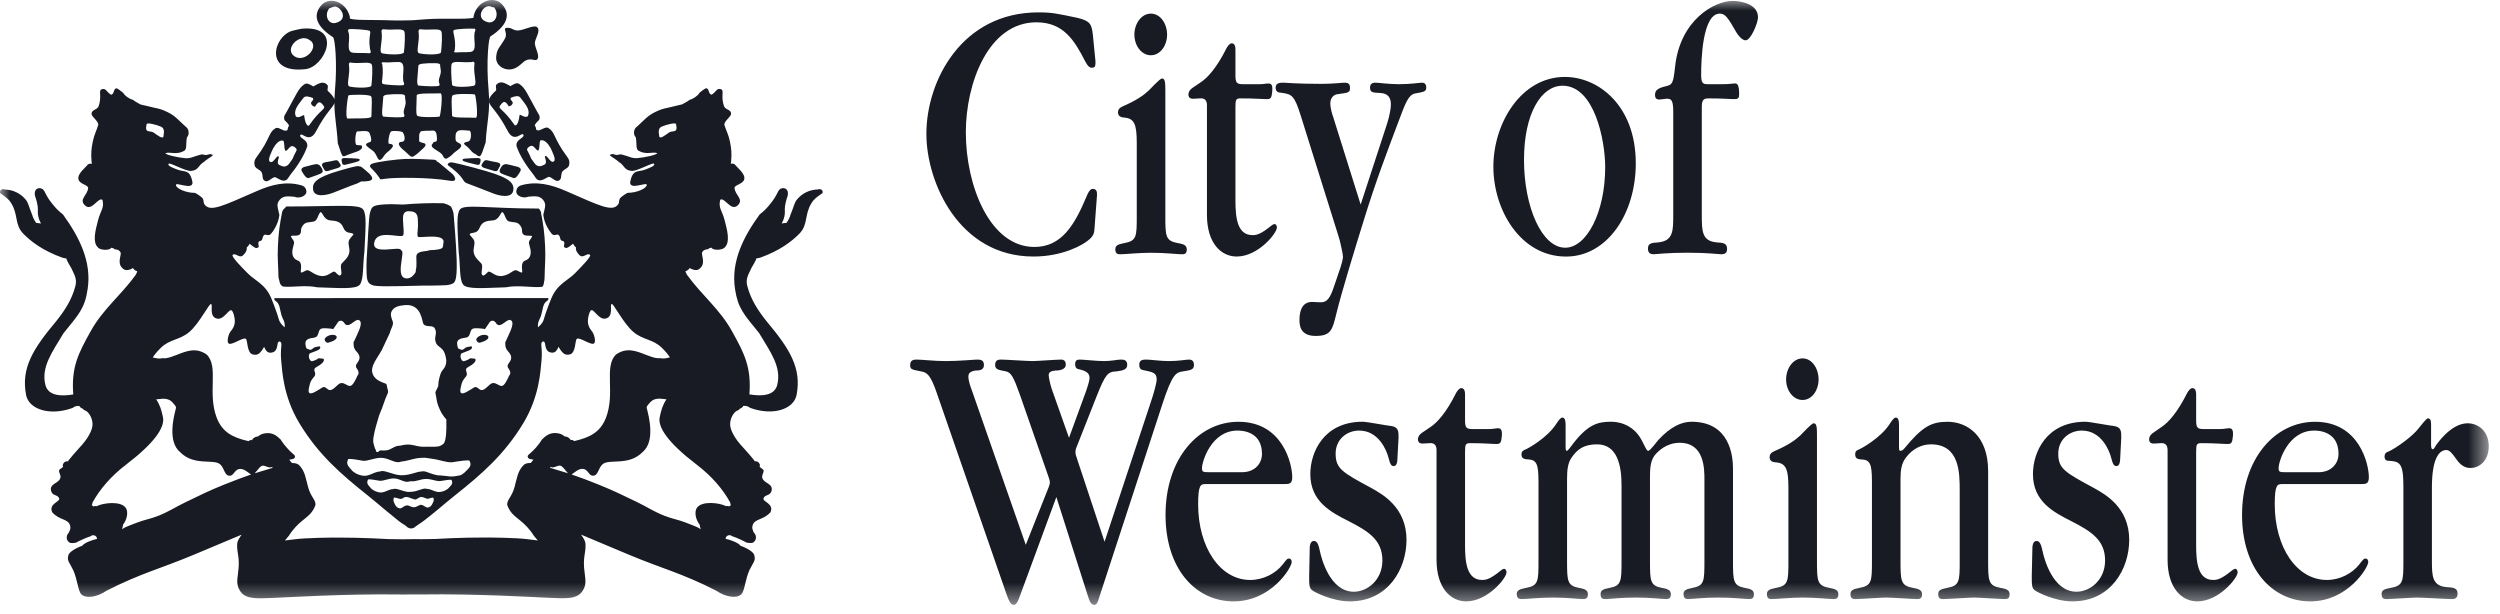 <?xml version="1.0" encoding="UTF-8"?>
<svg width="118px" height="29px" viewBox="0 0 118 29" version="1.1" xmlns="http://www.w3.org/2000/svg" xmlns:xlink="http://www.w3.org/1999/xlink">
    <title>logo/cityofwestminster</title>
    <defs>
        <polygon id="path-1" points="0 0 117.469 0 117.469 28.547 0 28.547"></polygon>
    </defs>
    <g id="Symbols" stroke="none" stroke-width="1" fill="none" fill-rule="evenodd">
        <g id="logo/cityofwestminster" transform="translate(0, 0)">
            <mask id="mask-2" fill="white">
                <use xlink:href="#path-1"></use>
            </mask>
            <g id="Clip-2"></g>
            <path d="M23.573,7.888 C23.663,7.749 23.59,7.685 23.455,7.659 C23.279,7.625 23.177,7.614 23.022,7.571 C22.898,7.544 22.857,7.561 22.748,7.745 C22.641,7.927 22.973,7.946 23.241,8.043 C23.511,8.141 23.481,8.026 23.573,7.888 L23.573,7.888 Z M21.959,8.608 C21.972,8.621 22.002,8.636 22.052,8.656 C22.281,8.743 22.782,8.932 23.284,9.131 C23.52,9.228 24.158,9.395 24.225,8.992 C24.28,8.662 24.085,8.407 22.977,8.086 C22.047,7.818 21.372,7.651 21.268,7.664 C21.167,7.676 21.085,7.758 21.162,7.814 C21.419,7.996 21.724,8.255 21.872,8.508 C21.897,8.555 21.928,8.587 21.959,8.608 L21.959,8.608 Z M22.212,11.019 C22.099,11.062 22.23,11.118 22.352,11.3 C22.468,11.482 22.313,11.694 22.362,11.932 C22.412,12.168 22.596,12.296 22.714,12.433 C22.832,12.569 22.665,12.892 22.763,12.982 C22.827,13.04 22.894,12.974 23.02,12.847 C23.142,12.727 23.322,13.07 23.691,13.027 C23.97,12.995 24.152,12.823 24.268,12.77 C24.389,12.721 24.443,12.802 24.585,12.858 C24.732,12.916 24.569,12.622 24.668,12.408 C24.743,12.245 24.898,12.333 25.007,12.112 C25.112,11.893 24.994,11.63 24.968,11.495 C24.944,11.358 25.062,11.293 25.107,11.182 C25.155,11.062 24.803,11.195 24.689,11.049 C24.585,10.923 24.702,10.848 24.561,10.653 C24.424,10.46 24.295,10.511 24.055,10.46 C23.867,10.436 23.85,10.153 23.742,10.033 C23.635,9.914 23.612,10.379 23.252,10.404 C22.98,10.423 22.759,10.458 22.645,10.736 C22.525,11.024 22.362,10.961 22.212,11.019 L22.212,11.019 Z M21.85,13.419 C21.677,13.145 21.732,12.569 21.649,11.876 C21.587,10.679 21.54,10.128 21.705,9.89 C21.895,9.62 23.016,9.841 25.393,9.843 C25.45,9.828 25.463,9.89 25.523,9.974 C25.65,10.61 25.697,10.974 25.729,11.621 C25.757,12.193 25.718,12.433 25.705,13.087 C25.695,13.173 25.705,13.239 25.682,13.282 C25.678,13.364 25.648,13.531 25.572,13.541 C25.142,13.588 24.437,13.443 23.873,13.561 C22.915,13.586 22.017,13.681 21.85,13.419 L21.85,13.419 Z M22.487,7.771 C22.675,7.82 22.658,7.696 22.684,7.578 C22.71,7.46 22.575,7.456 22.493,7.46 C22.407,7.464 22.086,7.469 21.945,7.486 C21.807,7.501 21.807,7.556 21.87,7.599 C21.936,7.642 22.3,7.723 22.487,7.771 L22.487,7.771 Z M15.484,16.175 C15.557,16.162 15.857,16.07 15.889,15.943 C15.923,15.815 15.732,15.789 15.614,15.811 C15.501,15.83 15.349,15.911 15.327,16.004 C15.327,16.01 15.321,16.014 15.321,16.019 C15.321,16.023 15.319,16.025 15.319,16.027 C15.319,16.031 15.323,16.029 15.325,16.031 C15.329,16.1 15.4,16.192 15.484,16.175 L15.484,16.175 Z M12.887,7.014 C12.816,7.183 12.593,7.576 12.76,7.646 C12.928,7.715 13.097,7.226 13.165,7.421 C13.056,7.745 13.125,7.768 13.277,7.829 C13.587,7.955 13.671,7.661 13.812,7.492 C13.967,7.083 14.089,7.093 13.924,6.958 C13.688,6.761 13.615,7.111 13.476,7.126 C13.379,6.971 13.452,6.65 13.348,6.635 C13.18,6.605 13.013,6.789 12.887,7.014 L12.887,7.014 Z M14.318,4.625 C14.177,4.837 13.812,5.165 13.967,5.499 C14.136,5.624 14.346,5.343 14.361,5.469 C14.4,5.834 14.515,5.973 14.579,5.924 C14.577,5.932 14.573,5.938 14.571,5.945 C14.58,5.932 14.588,5.924 14.595,5.911 C14.599,5.908 14.601,5.906 14.603,5.9 C15.13,5.139 15.398,5.158 15.274,4.991 C15.105,4.766 15.034,4.766 14.867,5.036 C14.779,5.026 14.715,4.978 14.684,4.893 C14.646,4.794 14.839,4.738 14.768,4.625 C14.605,4.565 14.404,4.498 14.318,4.625 L14.318,4.625 Z M15.84,1.083 C16.549,0.905 15.992,0.168 15.72,0.331 L15.617,0.359 C15.615,0.361 15.619,0.369 15.619,0.373 C15.593,0.369 15.565,0.374 15.533,0.401 C15.284,0.746 15.514,1.166 15.84,1.083 L15.84,1.083 Z M16.453,4.496 C16.407,4.526 16.275,5.604 16.407,5.596 C16.791,5.576 17.49,5.621 17.53,5.504 C17.552,4.865 17.567,4.636 17.517,4.55 C17.442,4.436 16.5,4.473 16.453,4.496 L16.453,4.496 Z M16.472,3.063 C16.542,3.551 16.309,4.042 16.51,4.087 C16.86,4.16 17.537,4.16 17.532,4.029 C17.562,3.746 17.607,3.112 17.537,3.031 C17.419,2.893 17.04,3.011 16.607,2.962 C16.602,2.958 16.592,2.962 16.583,2.962 C16.57,2.954 16.557,2.943 16.542,2.945 C16.487,2.953 16.452,3.013 16.472,3.063 L16.472,3.063 Z M16.502,1.372 C16.45,1.378 16.403,1.434 16.431,1.451 C16.431,1.488 16.45,1.533 16.465,1.573 C16.521,1.931 16.369,2.309 16.553,2.452 C16.66,2.534 17.009,2.48 17.423,2.512 C17.483,2.516 17.494,2.491 17.49,2.469 C17.492,2.469 17.494,2.469 17.496,2.465 C17.515,2.428 17.449,2.311 17.457,2.255 C17.387,1.749 17.526,1.535 17.457,1.466 C17.382,1.391 16.553,1.363 16.502,1.372 L16.502,1.372 Z M18.01,1.496 C18.079,1.987 17.849,2.474 18.047,2.518 C18.4,2.593 19.073,2.593 19.067,2.459 C19.099,2.178 19.142,1.546 19.073,1.464 C18.955,1.323 18.553,1.436 18.122,1.383 C18.115,1.379 18.107,1.383 18.098,1.383 C18.09,1.383 18.087,1.376 18.079,1.376 C18.073,1.376 18.072,1.381 18.068,1.383 L18.064,1.387 C18.021,1.404 17.993,1.451 18.01,1.496 L18.01,1.496 Z M19.135,4.713 C19.097,4.567 19.152,4.52 19.071,4.473 C18.966,4.411 18.165,4.456 18.158,4.499 C18.09,4.544 18.083,4.544 18.092,4.567 C18.068,5.019 17.972,5.489 18.105,5.504 C18.433,5.538 19.052,5.564 19.08,5.499 C19.116,5.364 19.007,5.392 19.08,5.144 C19.125,4.978 19.172,4.888 19.135,4.713 L19.135,4.713 Z M18.047,3.071 C18.117,3.575 17.98,3.875 18.049,3.944 C18.124,4.019 18.932,4.038 18.983,4.025 C18.992,4.023 19.002,4.019 19.007,4.018 C19.02,4.019 19.034,4.025 19.043,4.019 C19.103,3.98 19.064,3.899 19.037,3.838 C18.981,3.479 19.133,3.101 18.949,2.962 C18.844,2.879 18.503,2.969 18.09,2.939 C18.055,2.936 18.038,2.945 18.03,2.956 C18.025,2.96 18.019,2.96 18.015,2.968 C18,3.005 18.055,3.011 18.047,3.071 L18.047,3.071 Z M19.669,4.496 C19.647,5.133 19.632,5.364 19.684,5.45 C19.757,5.563 20.7,5.527 20.747,5.504 C20.792,5.473 20.925,4.394 20.792,4.406 C20.41,4.424 19.709,4.379 19.669,4.496 L19.669,4.496 Z M19.748,3.101 C19.725,3.554 19.63,4.025 19.763,4.04 C20.093,4.074 20.712,4.1 20.74,4.033 C20.775,3.898 20.667,3.928 20.736,3.678 C20.785,3.513 20.832,3.421 20.796,3.247 C20.755,3.103 20.811,3.056 20.73,3.009 C20.623,2.947 19.821,2.996 19.815,3.035 C19.746,3.082 19.74,3.082 19.748,3.101 L19.748,3.101 Z M19.757,1.496 C19.827,1.987 19.596,2.474 19.795,2.518 C20.145,2.593 20.822,2.593 20.817,2.459 C20.849,2.178 20.892,1.546 20.822,1.464 C20.704,1.323 20.288,1.436 19.855,1.383 C19.851,1.381 19.849,1.385 19.845,1.383 C19.838,1.383 19.834,1.376 19.827,1.376 C19.821,1.376 19.819,1.381 19.815,1.383 C19.799,1.387 19.789,1.394 19.784,1.408 C19.757,1.434 19.744,1.464 19.757,1.496 L19.757,1.496 Z M21.33,2.996 C21.265,3.078 21.306,3.71 21.336,3.991 C21.33,4.123 22.005,4.123 22.358,4.048 C22.557,4.004 22.326,3.515 22.393,3.026 C22.414,2.975 22.378,2.917 22.326,2.909 C22.309,2.908 22.296,2.921 22.285,2.926 C22.283,2.926 22.281,2.926 22.279,2.926 C21.844,2.973 21.45,2.855 21.33,2.996 L21.33,2.996 Z M21.413,1.43 C21.345,1.498 21.535,1.839 21.467,2.347 C21.473,2.401 21.42,2.409 21.435,2.448 C21.437,2.454 21.443,2.454 21.447,2.458 C21.454,2.469 21.471,2.476 21.509,2.474 C21.923,2.443 22.206,2.495 22.313,2.413 C22.497,2.272 22.343,1.893 22.401,1.535 C22.425,1.473 22.467,1.391 22.407,1.355 C22.393,1.346 22.377,1.348 22.358,1.359 C22.35,1.359 22.347,1.355 22.343,1.355 C22.292,1.34 21.486,1.355 21.413,1.43 L21.413,1.43 Z M22.459,5.559 C22.592,5.568 22.459,4.49 22.414,4.46 C22.367,4.436 21.426,4.4 21.355,4.513 C21.3,4.597 21.315,4.829 21.338,5.467 C21.377,5.583 22.075,5.536 22.459,5.559 L22.459,5.559 Z M23.237,0.343 C22.872,0.082 22.339,0.875 23.027,1.048 C23.354,1.13 23.586,0.708 23.335,0.363 C23.301,0.333 23.267,0.329 23.237,0.343 L23.237,0.343 Z M12.362,8.158 C12.284,7.983 12.053,7.985 12.015,7.794 C11.987,7.646 12.014,7.537 12.109,7.419 C12.784,6.511 12.659,6.258 13.004,6.054 C13.152,5.968 13.362,6.209 13.519,6.163 C13.624,6.133 13.534,6.086 13.645,5.928 C13.519,5.696 13.405,5.729 13.409,5.553 C13.412,5.433 13.455,5.428 13.534,5.272 C13.973,4.488 14.085,4.151 14.382,3.969 C14.502,3.896 14.644,4.001 14.789,4.079 C15.038,3.943 15.235,3.811 15.432,3.988 C15.52,4.064 15.443,4.162 15.465,4.282 C15.6,4.409 15.739,4.548 15.784,4.687 C15.79,4.561 15.797,4.424 15.809,4.276 C15.927,2.977 15.809,1.751 15.709,1.751 C15.505,1.612 14.494,0.973 15.184,0.23 C15.54,-0.149 16.255,0.048 16.474,0.673 L16.482,0.689 C16.527,0.809 16.512,0.868 16.512,0.868 C16.512,0.868 16.56,0.918 16.922,0.933 C17.303,0.95 18.073,0.941 18.456,0.961 C18.831,0.976 19.002,0.961 19.399,0.958 C19.587,0.956 20.035,0.905 20.415,0.892 C20.796,0.873 21.595,0.896 21.972,0.879 C22.335,0.862 22.341,0.834 22.341,0.834 C22.365,0.811 22.369,0.808 22.35,0.783 C22.502,0.043 23.301,-0.214 23.685,0.193 C24.375,0.935 23.363,1.576 23.16,1.711 C23.061,1.711 22.941,2.943 23.061,4.243 C23.153,5.278 22.977,5.752 22.924,6.718 C22.84,6.937 22.71,7.469 22.605,7.364 C22.544,7.385 22.487,7.276 22.41,7.259 C22.236,7.156 22.29,7.158 22.082,6.95 C21.998,6.864 21.72,6.749 22.093,6.682 C22.27,6.65 22.253,6.204 22.169,6.168 C22.03,6.168 21.694,6.097 21.591,6.198 C21.561,6.224 21.494,6.288 21.501,6.449 C21.503,6.609 21.482,6.665 21.636,6.738 C21.972,6.896 21.582,7.078 21.415,7.224 C21.353,7.321 21.135,7.466 21.06,7.494 C20.882,7.466 20.987,7.351 20.744,7.184 C20.498,7.019 20.412,6.997 20.378,6.886 C20.355,6.809 20.453,6.781 20.462,6.701 C20.592,6.686 20.65,6.716 20.614,6.41 C20.607,6.262 20.541,6.144 20.41,6.164 C20.305,6.181 19.845,6.149 19.845,6.226 C19.763,6.337 19.791,6.365 19.784,6.665 C19.784,6.665 19.81,6.716 19.979,6.749 C20.228,6.794 19.969,7.008 19.969,7.008 C19.791,7.166 19.594,7.374 19.455,7.4 C19.369,7.417 19.236,7.235 19.101,7.128 C18.739,6.851 18.775,6.697 18.97,6.691 C19.174,6.684 19.093,6.361 19.02,6.264 C19.02,6.187 18.553,6.155 18.462,6.204 C18.375,6.245 18.282,6.779 18.364,6.785 C18.775,6.811 18.375,7.108 18.282,7.184 C18.06,7.374 18.077,7.513 17.927,7.55 C17.815,7.559 17.777,7.25 17.601,7.119 C17.254,6.868 17.147,6.802 17.474,6.701 C17.592,6.665 17.46,6.284 17.415,6.239 C17.31,6.142 16.992,6.204 16.853,6.204 C16.776,6.232 16.724,6.824 16.834,6.843 C17.031,6.875 17.113,6.826 17.087,6.961 C17.052,7.139 16.697,7.188 16.424,7.304 C16.245,7.374 16.255,7.389 16.193,7.37 C16.165,7.359 16.159,7.348 16.161,7.336 C16.084,7.241 16.005,6.922 15.942,6.755 C15.902,5.994 15.786,5.533 15.784,4.863 C15.698,5.111 15.417,5.253 14.929,6.176 C14.601,6.823 14.239,6.2 14.172,6.384 C14.119,6.536 14.547,6.579 14.502,6.911 C14.357,7.351 14.025,7.859 13.729,8.219 C13.639,8.332 13.566,8.499 13.478,8.508 C13.33,8.598 13.062,8.373 12.972,8.36 C12.807,8.388 12.63,8.656 12.469,8.516 C12.362,8.42 12.422,8.353 12.362,8.158 L12.362,8.158 Z M22.643,16.175 C22.716,16.162 23.016,16.07 23.05,15.943 C23.082,15.815 22.892,15.789 22.772,15.811 C22.662,15.83 22.508,15.911 22.485,16.004 C22.485,16.01 22.48,16.014 22.48,16.019 C22.48,16.023 22.478,16.025 22.478,16.027 C22.478,16.031 22.482,16.029 22.483,16.031 C22.487,16.1 22.558,16.192 22.643,16.175 L22.643,16.175 Z M24.559,8.086 C24.63,7.959 24.507,7.893 24.439,7.876 C24.37,7.861 23.968,7.749 23.877,7.745 C23.787,7.739 23.828,7.779 23.792,7.771 C23.753,7.764 23.689,7.824 23.627,7.936 C23.562,8.049 23.562,8.124 23.648,8.178 C23.734,8.233 24.119,8.353 24.235,8.401 C24.351,8.45 24.486,8.214 24.559,8.086 L24.559,8.086 Z M19,11.129 C18.762,11.21 17.751,10.829 17.661,11.474 C17.577,12.067 18.938,11.57 18.925,11.816 C19.187,11.808 18.574,13.168 19.225,13.141 C19.39,13.132 19.502,13.019 19.605,12.873 C19.634,12.8 19.634,12.77 19.622,12.763 C19.688,12.573 19.641,12.174 19.652,12.091 C19.682,11.816 20.128,11.885 20.271,11.81 C21.029,11.778 20.88,11.686 20.931,11.456 C21.029,10.994 19.83,11.242 19.74,11.182 C19.65,11.129 19.755,10.829 19.725,10.454 C19.714,10.336 19.763,9.991 19.38,9.976 C18.992,9.922 19.022,10.222 19.022,10.387 C19.022,10.601 19.105,11.129 19,11.129 L19,11.129 Z M17.569,13.456 C17.442,13.402 17.352,13.342 17.318,13.1 C17.292,12.928 17.288,12.307 17.323,11.954 C17.354,11.624 17.398,10.243 17.466,10.033 C17.532,9.823 17.552,9.749 17.775,9.693 C17.912,9.658 18.347,9.616 18.833,9.648 C19.054,9.665 19.169,9.641 19.459,9.622 C20.237,9.575 20.695,9.592 20.854,9.59 C21.042,9.586 21.263,9.727 21.287,9.753 C21.287,9.753 21.413,9.959 21.417,10.184 C21.417,10.229 21.531,11.45 21.555,12.281 C21.585,13.359 21.443,13.353 21.299,13.413 C21.214,13.447 21.07,13.46 21.07,13.46 C21.07,13.46 20.537,13.486 20.314,13.481 C20.089,13.475 19.902,13.479 19.667,13.488 C19.435,13.498 18.347,13.518 18.163,13.513 C17.978,13.509 17.685,13.505 17.569,13.456 L17.569,13.456 Z M14.62,1.895 C14.149,1.533 13.386,2.311 13.898,2.658 C14.361,2.969 15.025,2.294 14.695,1.949 L14.62,1.895 L14.62,1.895 Z M14.421,3.264 C12.448,3.487 12.904,1.751 13.754,1.466 C13.905,1.419 14.232,1.357 14.258,1.353 C16.234,1.194 15.319,3.164 14.421,3.264 L14.421,3.264 Z M23.828,1.831 C23.599,2.231 23.449,2.298 23.419,2.684 C23.389,3.069 23.745,3.303 24.081,3.279 C24.405,3.254 24.621,2.992 24.72,2.917 C25.043,2.668 25.249,2.926 25.358,2.799 C25.508,2.619 25.21,2.216 25.249,1.993 C25.285,1.771 25.538,1.432 25.341,1.274 C25.208,1.166 24.713,1.426 24.46,1.439 C24.205,1.451 24.156,1.278 23.903,1.318 C23.715,1.346 23.987,1.554 23.828,1.831 L23.828,1.831 Z M15.569,8.043 C15.838,7.946 16.169,7.927 16.06,7.745 C15.953,7.561 15.914,7.544 15.792,7.573 C15.634,7.616 15.533,7.625 15.357,7.659 C15.222,7.685 15.147,7.747 15.239,7.888 C15.33,8.026 15.302,8.141 15.569,8.043 L15.569,8.043 Z M15.019,7.771 C14.982,7.781 15.025,7.739 14.935,7.745 C14.845,7.749 14.444,7.861 14.372,7.876 C14.303,7.893 14.175,7.959 14.248,8.086 C14.322,8.214 14.46,8.45 14.575,8.401 C14.693,8.353 15.079,8.233 15.164,8.178 C15.25,8.124 15.25,8.049 15.184,7.936 C15.118,7.824 15.057,7.764 15.019,7.771 L15.019,7.771 Z M25.407,7.111 C25.264,7.096 25.195,6.746 24.955,6.943 C24.792,7.078 24.913,7.068 25.067,7.477 C25.21,7.646 25.292,7.94 25.604,7.814 C25.755,7.751 25.825,7.73 25.716,7.408 C25.784,7.211 25.954,7.7 26.119,7.631 C26.288,7.561 26.063,7.168 25.994,6.997 C25.87,6.774 25.701,6.592 25.532,6.62 C25.431,6.635 25.504,6.958 25.407,7.111 L25.407,7.111 Z M24.52,5.454 C24.535,5.326 24.745,5.609 24.913,5.484 C25.069,5.15 24.705,4.822 24.563,4.612 C24.477,4.483 24.276,4.55 24.113,4.612 C24.042,4.724 24.237,4.777 24.197,4.878 C24.165,4.961 24.104,5.009 24.014,5.019 C23.847,4.751 23.775,4.751 23.608,4.978 C23.483,5.143 23.751,5.122 24.276,5.885 C24.28,5.891 24.282,5.893 24.285,5.896 C24.293,5.909 24.3,5.917 24.312,5.93 C24.308,5.923 24.306,5.917 24.304,5.911 C24.366,5.956 24.48,5.818 24.52,5.454 L24.52,5.454 Z M25.347,5.257 C25.424,5.414 25.468,5.418 25.472,5.538 C25.478,5.713 25.362,5.681 25.236,5.913 C25.347,6.071 25.257,6.118 25.362,6.149 C25.519,6.194 25.729,5.951 25.877,6.039 C26.222,6.243 26.097,6.494 26.772,7.404 C26.867,7.522 26.893,7.631 26.865,7.781 C26.828,7.97 26.599,7.968 26.52,8.141 C26.459,8.338 26.52,8.403 26.41,8.501 C26.25,8.641 26.074,8.371 25.909,8.345 C25.821,8.358 25.551,8.583 25.405,8.493 C25.315,8.486 25.244,8.317 25.15,8.204 C24.857,7.844 24.523,7.336 24.379,6.894 C24.336,6.564 24.762,6.521 24.707,6.367 C24.642,6.183 24.28,6.806 23.952,6.161 C23.451,5.21 23.164,5.086 23.087,4.826 C23.033,4.64 23.23,4.439 23.415,4.267 C23.438,4.147 23.361,4.049 23.451,3.973 C23.644,3.796 23.845,3.928 24.09,4.064 C24.237,3.986 24.379,3.881 24.499,3.956 C24.795,4.138 24.906,4.473 25.347,5.257 L25.347,5.257 Z M17.226,8.015 C17.067,7.891 17.072,7.863 16.971,7.852 C16.87,7.843 16.954,7.784 16.024,8.054 C14.916,8.375 14.723,8.63 14.779,8.958 C14.845,9.359 15.484,9.193 15.719,9.099 C16.482,8.791 16.836,8.666 16.827,8.673 C16.909,8.638 16.988,8.598 17.05,8.563 C17.115,8.57 17.232,8.563 17.34,8.551 C17.79,8.504 17.474,8.214 17.226,8.015 L17.226,8.015 Z M34.472,23.731 C34.12,23.084 33.591,22.469 32.867,21.918 C31.553,20.917 31.034,20.167 31.139,19.689 C31.213,19.344 31.272,19.124 31.457,18.847 C31.335,18.839 31.202,18.815 31.142,18.815 C30.812,18.815 30.717,18.958 30.606,19.085 C30.494,19.211 30.52,19.229 30.542,19.323 C30.606,19.589 30.955,20.836 30.323,21.344 C29.672,22.006 28.757,21.643 28.444,21.911 C28.236,22.087 28.236,22.451 28,22.451 C27.81,22.481 27.756,22.164 27.54,22.134 C27.31,22.096 27.12,22.31 26.978,22.394 C27.373,22.529 27.75,22.67 28.24,22.867 C28.96,23.159 29.355,23.353 30.057,23.692 C30.574,23.941 30.84,24.14 31.373,24.348 C31.755,24.498 31.994,24.521 32.38,24.671 C32.646,24.776 32.925,24.869 33.051,24.965 C33.064,24.973 33.064,24.978 33.072,24.984 C33.057,24.913 33.027,24.83 33.021,24.761 C32.83,24.517 32.772,24.166 32.884,23.984 C33.111,23.619 33.974,23.731 34.27,23.891 C34.339,23.872 34.388,23.881 34.41,23.909 C34.438,23.891 34.47,23.864 34.498,23.84 C34.476,23.806 34.463,23.763 34.472,23.731 L34.472,23.731 Z M26.877,20.694 C26.905,20.722 26.92,20.739 26.939,20.771 C26.974,20.761 27.01,20.761 27.051,20.782 C27.073,20.797 27.085,20.81 27.1,20.819 C27.857,20.649 28.337,20.392 28.602,19.717 C29.055,18.532 28.489,17.315 29.074,16.734 C29.578,16.383 30.014,16.561 30.494,16.749 C30.906,16.906 30.96,16.901 31.064,16.906 C31.092,16.904 31.122,16.904 31.152,16.906 L31.155,16.901 C31.309,16.946 31.465,16.906 31.62,16.867 C31.519,16.713 31.407,16.58 31.242,16.419 C30.816,15.999 30.364,16.057 29.907,15.676 C29.402,15.258 28.924,14.238 28.864,14.356 C28.767,14.354 28.994,14.986 28.553,15.041 C28.262,15.076 28.034,14.598 27.917,14.641 C27.85,14.641 27.792,14.836 27.765,14.981 C27.72,15.226 27.762,15.412 27.917,15.607 C28.043,15.738 28.139,16.111 28.045,16.205 C27.921,16.327 27.37,15.907 27.235,15.988 C27.128,16.029 27.199,16.666 26.886,16.732 C26.672,16.773 26.59,16.687 26.483,16.554 C26.442,16.494 26.346,16.364 26.374,16.353 C26.282,16.535 26.22,16.683 25.994,16.638 C25.767,16.593 25.752,16.363 25.722,16.209 C25.692,16.057 25.558,16.111 25.549,16.229 C25.542,16.357 25.602,16.561 25.557,17.032 C25.51,17.499 25.465,18.693 24.717,19.946 C23.824,21.44 22.729,22.387 21.469,23.386 C21.137,23.647 20.878,23.878 20.674,24.044 C20.029,24.575 19.9,24.661 19.787,24.731 C19.714,24.776 19.547,24.905 19.547,24.905 C19.547,24.905 19.446,24.971 19.315,24.928 C19.193,24.89 19.197,24.826 19.024,24.733 C18.908,24.669 18.801,24.579 18.156,24.048 C17.952,23.881 17.693,23.651 17.361,23.388 C16.103,22.389 15.008,21.442 14.114,19.948 C13.367,18.695 13.319,17.501 13.274,17.034 C13.229,16.565 13.29,16.359 13.281,16.231 C13.274,16.115 13.139,16.061 13.107,16.211 C13.079,16.364 13.065,16.597 12.837,16.64 C12.61,16.687 12.548,16.537 12.456,16.357 C12.484,16.366 12.389,16.496 12.347,16.558 C12.24,16.691 12.156,16.777 11.946,16.734 C11.633,16.67 11.704,16.033 11.595,15.989 C11.46,15.911 10.909,16.331 10.784,16.207 C10.692,16.113 10.785,15.74 10.911,15.609 C11.069,15.414 11.112,15.23 11.065,14.983 C11.039,14.84 10.98,14.645 10.911,14.645 C10.797,14.6 10.568,15.078 10.275,15.043 C9.838,14.99 10.063,14.358 9.966,14.36 C9.908,14.24 9.428,15.26 8.925,15.678 C8.466,16.061 8.012,16.003 7.588,16.421 C7.423,16.584 7.311,16.717 7.21,16.871 C7.365,16.908 7.519,16.948 7.675,16.903 L7.678,16.908 C7.707,16.908 7.737,16.906 7.767,16.91 C7.87,16.904 7.924,16.91 8.335,16.753 C8.819,16.563 9.252,16.385 9.758,16.736 C10.341,17.317 9.777,18.536 10.23,19.721 C10.491,20.394 10.973,20.651 11.732,20.823 C11.745,20.812 11.757,20.799 11.779,20.786 C11.819,20.765 11.856,20.765 11.893,20.774 C11.91,20.741 11.924,20.724 11.952,20.696 C12.021,20.636 12.079,20.608 12.173,20.602 C12.308,20.497 12.413,20.456 12.587,20.444 C12.868,20.426 13.06,20.557 13.245,20.744 C13.345,20.9 13.409,20.984 13.532,21.125 C13.633,21.241 13.697,21.305 13.815,21.408 C13.913,21.487 13.947,21.523 13.913,21.598 C13.892,21.633 13.87,21.652 13.83,21.663 L13.649,21.701 C13.66,21.714 13.667,21.719 13.682,21.736 C13.714,21.776 13.746,21.817 13.78,21.856 C13.92,21.856 14.035,21.866 14.138,21.976 C14.397,22.244 14.434,22.599 14.541,22.985 C14.668,23.465 14.916,23.593 14.89,23.84 C14.747,24.215 14.567,24.333 14.28,24.568 C14.074,24.734 13.842,24.956 13.632,25.291 C13.596,25.331 13.502,25.451 13.448,25.511 C13.748,25.481 14.037,25.426 14.423,25.411 C15.344,25.366 15.863,25.37 16.782,25.383 C17.303,25.391 17.912,25.423 18.319,25.445 C18.743,25.454 19.037,25.454 19.517,25.451 L19.315,25.447 C19.793,25.451 20.089,25.451 20.511,25.441 C20.916,25.419 21.527,25.387 22.05,25.379 C22.965,25.368 23.487,25.364 24.407,25.408 C24.794,25.426 25.08,25.479 25.384,25.509 C25.33,25.449 25.234,25.327 25.198,25.289 C24.99,24.954 24.758,24.733 24.55,24.566 C24.263,24.331 24.083,24.213 23.94,23.838 C23.916,23.589 24.162,23.461 24.289,22.981 C24.394,22.597 24.433,22.243 24.694,21.973 C24.795,21.862 24.912,21.854 25.05,21.853 C25.082,21.815 25.116,21.772 25.15,21.733 C25.163,21.718 25.172,21.71 25.182,21.699 L25,21.659 C24.96,21.65 24.94,21.629 24.919,21.596 C24.882,21.521 24.919,21.483 25.017,21.404 C25.133,21.301 25.195,21.238 25.3,21.123 C25.422,20.981 25.485,20.896 25.583,20.741 C25.772,20.551 25.962,20.422 26.245,20.441 C26.417,20.454 26.52,20.493 26.657,20.6 C26.749,20.606 26.809,20.63 26.877,20.694 L26.877,20.694 Z M25.973,22.083 C26.29,22.175 26.556,22.256 26.809,22.338 C26.667,22.188 26.547,21.976 26.421,21.976 C26.277,21.976 26.121,22.124 25.971,22.031 C25.971,22.051 25.973,22.066 25.973,22.083 L25.973,22.083 Z M12.855,22.087 C12.857,22.068 12.859,22.053 12.859,22.034 C12.709,22.126 12.553,21.978 12.411,21.978 C12.284,21.978 12.164,22.19 12.023,22.34 C12.276,22.259 12.54,22.179 12.855,22.087 L12.855,22.087 Z M10.59,22.869 C11.082,22.674 11.457,22.531 11.85,22.396 C11.71,22.312 11.518,22.1 11.288,22.138 C11.074,22.168 11.02,22.483 10.83,22.453 C10.592,22.453 10.594,22.089 10.388,21.914 C10.075,21.646 9.16,22.008 8.509,21.346 C7.877,20.838 8.224,19.591 8.29,19.325 C8.31,19.233 8.335,19.213 8.224,19.089 C8.115,18.959 8.018,18.819 7.688,18.819 C7.628,18.819 7.495,18.843 7.371,18.851 C7.559,19.128 7.617,19.346 7.692,19.691 C7.795,20.171 7.279,20.919 5.961,21.922 C5.241,22.473 4.71,23.088 4.358,23.735 C4.367,23.765 4.354,23.808 4.33,23.842 C4.362,23.866 4.394,23.893 4.42,23.911 C4.444,23.885 4.491,23.876 4.559,23.894 C4.857,23.735 5.721,23.623 5.948,23.988 C6.057,24.168 6,24.521 5.809,24.763 C5.803,24.832 5.775,24.916 5.757,24.988 C5.766,24.98 5.768,24.976 5.777,24.967 C5.905,24.871 6.186,24.779 6.45,24.674 C6.835,24.524 7.075,24.502 7.457,24.352 C7.99,24.142 8.256,23.943 8.774,23.696 C9.475,23.356 9.868,23.161 10.59,22.869 L10.59,22.869 Z M6.919,5.874 C6.814,6.311 7.082,6.148 7.247,6.254 C7.407,6.361 7.72,6.631 7.72,6.399 C7.744,6.228 7.77,6.056 7.596,5.977 C7.382,5.883 6.897,5.759 6.919,5.874 L6.919,5.874 Z M14.802,15.941 C14.601,15.967 14.387,16.018 14.417,16.241 C14.428,16.325 14.44,16.453 14.509,16.466 C14.579,16.481 14.64,16.567 14.764,16.451 C14.837,16.381 14.905,16.379 14.97,16.366 C15.055,16.349 15.118,16.327 15.118,16.396 C15.118,16.52 14.922,16.559 14.648,16.668 C14.509,16.721 14.597,17.079 14.74,17.047 C14.89,17.008 14.985,16.953 15.032,16.91 C15.092,16.919 15.192,16.921 15.252,16.929 C15.304,16.938 15.364,17.098 14.955,17.313 C14.685,17.458 14.976,17.576 14.841,17.763 C14.715,17.93 14.648,17.953 14.577,18.331 C14.507,18.708 14.775,18.562 15.057,18.388 C15.282,18.247 15.282,18.217 15.473,18.373 C15.666,18.526 15.868,18.193 16.035,18.101 C16.206,18.007 16.39,18.232 16.529,18.217 C16.663,18.2 16.806,17.881 16.87,17.731 C16.909,17.699 16.941,17.624 16.915,17.531 C16.87,17.368 16.703,17.339 16.875,17.114 C17.022,16.921 16.99,16.775 16.838,16.604 C16.684,16.436 16.69,16.327 16.69,16.199 C16.69,16.183 16.69,16.166 16.686,16.153 C16.72,16.096 16.753,16.031 16.782,15.961 C16.849,15.794 17.106,15.343 17.007,15.172 C16.872,14.945 16.628,15.316 16.437,15.343 C16.244,15.363 16.288,15.2 16.12,15.138 C16.003,15.138 15.977,15.153 15.904,15.279 C15.861,15.352 15.777,15.457 15.728,15.536 C15.69,15.523 15.642,15.513 15.582,15.509 C15.342,15.494 15.126,15.446 15.064,15.618 C15.002,15.787 15.004,15.918 14.802,15.941 L14.802,15.941 Z M20.38,23.827 C20.47,23.669 20.492,23.63 20.46,23.503 C20.451,23.467 20.305,23.51 20.198,23.542 C20.108,23.549 20.014,23.459 19.887,23.459 C19.748,23.459 19.643,23.63 19.547,23.563 C19.388,23.534 19.307,23.448 19.144,23.459 C19.052,23.465 19.022,23.529 18.938,23.548 C18.919,23.551 18.884,23.546 18.865,23.544 C18.75,23.508 18.597,23.461 18.585,23.501 C18.552,23.639 18.576,23.684 18.67,23.859 C18.717,23.93 18.762,23.964 18.84,23.988 C18.974,24.028 19.037,23.876 19.178,23.861 C19.204,23.853 19.236,23.849 19.26,23.855 C19.337,23.881 19.431,23.943 19.538,23.943 C19.684,23.941 19.83,23.784 19.902,23.836 C20.033,23.851 20.095,23.984 20.222,23.949 C20.295,23.93 20.338,23.893 20.38,23.827 L20.38,23.827 Z M20.14,23.073 C20.415,23.09 20.549,23.264 20.813,23.214 C20.955,23.184 21.034,23.148 21.148,23.064 C21.338,22.867 21.383,22.818 21.315,22.661 C21.297,22.614 20.991,22.674 20.762,22.708 C20.575,22.717 20.367,22.606 20.11,22.606 C19.847,22.608 19.605,22.749 19.412,22.713 C19.388,22.717 19.354,22.721 19.324,22.724 C19.114,22.814 18.884,22.584 18.593,22.582 C18.33,22.582 18.119,22.704 17.929,22.693 C17.697,22.653 17.385,22.595 17.365,22.642 C17.297,22.811 17.344,22.865 17.537,23.075 C17.652,23.163 17.734,23.203 17.878,23.236 C18.145,23.293 18.28,23.103 18.563,23.084 C18.7,23.021 18.972,23.184 19.253,23.219 C19.285,23.221 19.362,23.214 19.393,23.214 C19.701,23.212 19.992,23.006 20.14,23.073 L20.14,23.073 Z M17.989,21.609 C17.655,21.609 17.387,21.764 17.143,21.751 C16.849,21.699 16.452,21.622 16.424,21.686 C16.341,21.903 16.399,21.971 16.643,22.239 C16.791,22.357 16.896,22.404 17.08,22.445 C17.419,22.518 17.593,22.278 17.952,22.25 C18.143,22.16 18.555,22.43 18.949,22.432 C19.345,22.436 19.677,22.259 19.858,22.259 C19.973,22.239 19.958,22.244 20.031,22.248 C20.11,22.248 20.556,22.462 20.792,22.441 C21.21,22.466 21.209,22.531 21.606,22.456 C21.713,22.436 21.745,22.432 21.773,22.415 C21.801,22.402 21.823,22.379 21.91,22.319 C22.197,22.046 22.264,21.976 22.165,21.755 C22.135,21.688 21.67,21.768 21.328,21.821 C21.044,21.832 20.764,21.697 20.337,21.646 C20.187,21.628 20.02,21.592 20.02,21.609 C19.588,21.594 19.36,21.74 18.925,21.789 C18.657,21.907 18.362,21.611 17.989,21.609 L17.989,21.609 Z M18.1,16.353 C17.914,16.828 17.38,17.283 17.623,17.72 C17.755,17.958 18.021,18.041 18.231,18.118 C18.255,18.181 18.259,18.189 18.265,18.239 C18.28,18.359 18.351,18.459 18.3,18.566 C18.12,18.956 18.134,19.044 17.892,19.614 C17.792,19.972 17.693,20.238 17.622,20.677 C17.592,20.874 17.646,20.986 17.702,21.176 C17.762,21.236 17.723,21.316 17.792,21.337 C17.858,21.356 17.892,21.268 17.952,21.258 C18.058,21.266 18.115,21.266 18.222,21.258 C18.494,21.232 18.6,21.028 18.885,21.037 C19.285,20.936 19.433,20.996 19.705,21.056 C19.962,21.114 20.115,21.073 20.38,21.086 C20.68,21.086 20.747,21.086 20.92,20.958 C20.998,20.896 21.058,20.698 21.068,20.238 L21.068,19.801 C20.878,19.584 20.796,19.434 20.689,19.166 C20.599,18.933 20.61,18.781 20.55,18.539 C20.539,18.491 20.7,18.239 20.689,18.191 C20.678,18.149 20.7,18.127 20.697,18.031 C20.723,17.891 20.742,17.812 20.783,17.677 C20.862,17.405 21.068,17.401 21.064,17.009 C20.98,16.269 20.627,16.486 20.547,16.079 C20.505,15.864 20.644,15.733 20.528,15.515 C20.444,15.309 20.115,15.479 19.984,15.288 C19.919,15.194 19.907,14.358 19.148,14.398 C18.904,14.424 18.623,14.443 18.492,14.679 C18.402,14.838 18.473,14.998 18.538,15.178 C18.595,15.333 18.43,15.539 18.405,15.703 L18.1,16.353 L18.1,16.353 Z M21.962,15.941 C21.76,15.967 21.544,16.018 21.578,16.241 C21.587,16.325 21.599,16.453 21.668,16.466 C21.737,16.481 21.799,16.567 21.923,16.451 C21.996,16.381 22.064,16.379 22.131,16.366 C22.213,16.349 22.279,16.327 22.279,16.396 C22.279,16.52 22.08,16.559 21.808,16.668 C21.668,16.721 21.756,17.079 21.898,17.047 C22.05,17.008 22.144,16.953 22.195,16.91 C22.251,16.919 22.352,16.921 22.409,16.929 C22.463,16.938 22.525,17.098 22.116,17.313 C21.844,17.458 22.135,17.576 22,17.763 C21.876,17.93 21.808,17.953 21.737,18.331 C21.668,18.708 21.932,18.562 22.215,18.388 C22.44,18.247 22.44,18.217 22.632,18.373 C22.827,18.526 23.025,18.193 23.194,18.101 C23.367,18.007 23.549,18.232 23.689,18.217 C23.822,18.2 23.963,17.881 24.029,17.731 C24.07,17.699 24.102,17.624 24.075,17.531 C24.029,17.368 23.862,17.339 24.034,17.114 C24.18,16.921 24.15,16.775 23.998,16.604 C23.845,16.436 23.85,16.327 23.85,16.199 C23.85,16.183 23.849,16.166 23.847,16.153 C23.878,16.096 23.914,16.031 23.94,15.961 C24.008,15.794 24.265,15.343 24.165,15.172 C24.03,14.945 23.787,15.316 23.595,15.343 C23.402,15.363 23.449,15.2 23.279,15.138 C23.162,15.138 23.14,15.153 23.065,15.279 C23.02,15.352 22.935,15.457 22.887,15.536 C22.849,15.523 22.799,15.513 22.742,15.509 C22.5,15.494 22.285,15.446 22.223,15.618 C22.161,15.787 22.163,15.918 21.962,15.941 L21.962,15.941 Z M31.236,5.975 C31.06,6.052 31.086,6.226 31.112,6.397 C31.112,6.629 31.424,6.358 31.583,6.251 C31.748,6.144 32.014,6.307 31.911,5.872 C31.933,5.756 31.448,5.881 31.236,5.975 L31.236,5.975 Z M38.809,9.003 C38.845,9.013 38.839,9.134 38.787,9.138 C38.571,9.292 38.428,9.378 38.294,9.601 C37.958,10.153 38.153,10.606 37.72,11.041 C37.369,11.39 36.837,11.816 35.886,12.161 C35.67,12.217 35.714,12.2 35.7,12.176 C35.706,12.277 35.504,12.568 35.46,12.665 C35.322,12.967 35.185,13.162 35.271,13.496 C35.442,14.159 35.802,14.686 36.18,15.161 C37.277,16.468 37.843,17.375 37.598,18.643 C37.467,19.316 36.482,19.646 35.404,19.25 C35.322,19.186 35.258,19.166 35.157,19.156 C35.129,19.154 35.108,19.156 35.087,19.156 C35.061,19.216 34.99,19.269 34.917,19.291 C34.909,19.336 34.836,19.363 34.742,19.411 C34.577,19.533 34.384,19.884 34.495,20.231 C34.68,20.808 35.153,21.155 35.565,21.689 C35.59,21.701 35.607,21.736 35.616,21.772 C35.693,21.763 35.77,21.781 35.82,21.845 C35.879,21.922 35.88,21.982 35.852,22.027 C35.89,22.063 35.929,22.102 35.997,22.145 C36.126,22.224 35.95,22.383 35.976,22.535 C36.03,22.814 36.449,22.801 36.428,23.107 C36.387,23.435 36.115,23.313 36.038,23.519 C35.976,23.684 36.552,23.767 36.366,24.178 C36.015,24.568 35.625,24.466 35.522,24.796 C35.481,24.933 35.528,25.018 35.584,25.143 C35.7,25.246 35.71,25.432 35.625,25.535 C35.533,25.651 35.483,25.638 35.256,25.616 C35.145,25.558 35.082,25.526 34.967,25.473 C34.812,25.402 34.72,25.364 34.557,25.308 C34.489,25.25 34.407,25.244 34.33,25.288 C34.275,25.323 34.255,25.376 34.249,25.434 C34.388,25.454 34.853,25.604 34.947,25.756 C35.324,25.895 35.565,26.069 35.599,26.193 C35.682,26.478 35.558,26.525 35.368,26.921 C35.181,27.339 35.145,27.896 34.993,28.048 C34.785,28.258 34.266,28.194 33.807,27.881 C32.179,27.048 31.272,26.849 29.657,26.171 L27.426,25.233 C27.531,25.402 27.627,25.498 27.636,25.693 C27.657,26.129 27.49,26.296 27.597,27.048 C27.649,27.444 27.666,27.635 27.49,27.903 C27.218,28.319 26.593,28.237 25.904,28.216 C25.416,28.199 22.534,28.018 19.894,28.059 L18.936,28.061 C16.296,28.021 13.412,28.203 12.925,28.22 C12.237,28.239 11.61,28.321 11.342,27.907 C11.166,27.637 11.183,27.446 11.235,27.052 C11.342,26.298 11.174,26.131 11.194,25.694 C11.204,25.501 11.299,25.406 11.402,25.237 L9.173,26.173 C7.559,26.851 6.653,27.052 5.024,27.884 C4.564,28.198 4.045,28.259 3.838,28.051 C3.687,27.901 3.649,27.341 3.462,26.924 C3.274,26.527 3.148,26.48 3.231,26.195 C3.267,26.073 3.509,25.897 3.884,25.758 C3.979,25.608 4.444,25.458 4.579,25.438 C4.575,25.379 4.555,25.325 4.5,25.291 C4.423,25.246 4.339,25.254 4.274,25.312 C4.11,25.366 4.019,25.404 3.863,25.477 C3.748,25.528 3.685,25.561 3.574,25.619 C3.347,25.642 3.299,25.653 3.203,25.537 C3.122,25.434 3.132,25.25 3.244,25.147 C3.302,25.021 3.349,24.937 3.308,24.798 C3.203,24.47 2.813,24.569 2.464,24.179 C2.28,23.769 2.854,23.688 2.792,23.521 C2.713,23.315 2.442,23.439 2.4,23.111 C2.38,22.803 2.802,22.816 2.854,22.537 C2.882,22.387 2.704,22.228 2.833,22.145 C2.903,22.104 2.94,22.066 2.98,22.029 C2.95,21.986 2.952,21.924 3.01,21.849 C3.062,21.783 3.139,21.764 3.216,21.776 C3.224,21.74 3.24,21.703 3.267,21.693 C3.679,21.159 4.152,20.81 4.335,20.233 C4.446,19.888 4.253,19.535 4.088,19.411 C3.996,19.364 3.923,19.338 3.915,19.295 C3.84,19.271 3.767,19.218 3.745,19.16 C3.722,19.158 3.702,19.156 3.674,19.158 C3.57,19.169 3.51,19.19 3.428,19.254 C2.348,19.649 1.362,19.319 1.232,18.646 C0.987,17.379 1.555,16.469 2.65,15.164 C3.029,14.69 3.389,14.163 3.559,13.498 C3.645,13.164 3.51,12.971 3.372,12.669 C3.327,12.571 3.124,12.281 3.132,12.178 C3.119,12.202 3.16,12.219 2.944,12.163 C1.994,11.819 1.461,11.394 1.112,11.043 C0.677,10.61 0.874,10.156 0.537,9.605 C0.404,9.38 0.257,9.294 0.043,9.14 C-0.007,9.138 -0.013,9.016 0.021,9.007 C0.023,8.947 0.117,8.923 0.184,8.932 L0.216,8.945 C0.627,8.954 0.968,9.133 1.197,9.403 C1.345,9.569 1.345,9.718 1.519,10.143 C1.542,10.226 1.564,10.271 1.602,10.348 C1.632,10.411 1.656,10.443 1.694,10.501 C1.703,10.509 1.705,10.514 1.712,10.524 C1.774,10.524 1.862,10.539 1.93,10.55 L1.928,10.535 C1.866,10.421 1.838,10.348 1.808,10.22 C1.761,10.033 1.808,9.914 1.776,9.723 C1.752,9.573 1.733,9.489 1.686,9.344 C1.59,9.127 1.645,8.902 1.83,8.883 C1.948,8.872 2.048,8.924 2.097,9.029 C2.215,9.269 2.295,9.404 2.462,9.613 C2.637,9.832 2.753,9.95 2.972,10.123 C3.748,11.193 4.333,12.358 4.137,13.64 C4.002,14.559 3.726,14.829 2.997,15.729 C2.462,16.627 1.928,17.328 2.145,18.178 C2.282,18.703 2.927,18.708 3.458,18.618 C3.36,17.328 3.694,16.685 4.283,15.629 C4.864,14.585 5.691,13.957 6.396,12.988 C6.432,12.935 6.439,12.899 6.467,12.843 C6.471,12.828 6.473,12.813 6.475,12.798 C6.456,12.794 6.439,12.793 6.422,12.783 C6.355,12.757 6.31,12.708 6.276,12.654 C6.143,12.738 5.931,12.794 5.826,12.697 C5.507,12.466 5.713,12.118 5.699,11.934 C5.68,11.891 5.652,11.848 5.605,11.814 C5.502,11.759 5.408,11.782 5.376,11.744 C5.372,11.739 5.382,11.735 5.382,11.729 C5.337,11.716 5.288,11.705 5.245,11.692 C5.202,11.833 4.718,11.819 4.62,11.675 C4.356,11.426 4.502,10.876 4.63,10.389 C4.755,9.916 4.93,9.824 4.836,9.433 C4.63,9.284 4.328,10.018 4.002,9.686 C3.713,9.401 4.137,9.215 4.161,8.87 C4.15,8.72 3.752,8.694 3.702,8.461 C3.643,8.195 4.047,7.908 4.15,7.758 C4.232,7.723 4.242,7.723 4.298,7.723 C4.311,7.723 4.307,7.73 4.311,7.736 C4.319,7.73 4.33,7.728 4.341,7.728 C4.337,7.702 4.332,7.676 4.322,7.642 C4.292,7.263 4.303,7.042 4.382,6.671 C4.446,6.352 4.566,6.144 4.641,5.885 C4.63,5.692 4.322,5.518 4.322,5.368 C4.322,5.191 4.549,5.186 4.641,5.045 C4.843,4.526 4.604,4.258 4.825,4.207 C5.014,4.164 5.022,4.338 5.241,4.471 C5.406,4.445 5.337,4.224 5.477,4.171 C5.517,4.136 5.747,4.331 5.8,4.37 C5.869,4.468 5.916,4.516 6.013,4.584 C6.111,4.653 6.173,4.685 6.289,4.719 C6.33,4.775 6.537,4.869 6.636,4.933 C6.807,4.974 7.165,5.049 7.287,5.086 C7.53,5.131 7.671,5.178 7.898,5.287 C8.275,5.471 8.385,5.636 8.742,5.958 C8.847,6.031 8.897,6.116 8.903,6.243 C8.909,6.344 8.886,6.408 8.822,6.487 C8.764,6.802 8.835,7.04 8.691,7.121 C8.323,7.329 8.027,7.149 7.804,7.231 C7.845,7.312 8.323,7.424 8.73,7.466 C9.002,7.492 9.16,7.376 9.424,7.312 C9.608,7.25 9.627,7.334 9.75,7.312 C9.81,7.303 9.844,7.293 9.902,7.274 C9.953,7.274 9.979,7.289 10.024,7.303 C10.127,7.333 9.842,7.447 9.619,7.648 C9.342,7.811 9.385,8.036 9.017,8.068 C8.745,8.088 7.947,7.618 7.956,7.739 C7.898,7.833 8.194,7.934 8.376,8.006 C8.71,8.139 8.974,7.964 9.087,8.619 C9.087,8.994 8.282,8.564 8.303,8.737 C8.323,8.909 8.792,9.103 9.19,9.103 L9.227,9.114 C9.308,9.157 9.535,9.299 9.578,9.384 C9.627,9.479 9.587,9.562 9.657,9.654 C9.928,10.021 10.514,9.719 12.124,9.018 C12.81,8.716 13.489,8.542 14.22,8.746 C14.363,8.784 14.451,8.887 14.462,9.031 C14.477,9.269 14.093,9.384 13.903,9.288 C13.632,9.271 13.38,9.215 13.202,9.431 C13.026,9.644 13.107,9.764 13.187,10.147 C13.152,10.394 13.099,10.533 12.985,10.753 C12.914,10.88 12.867,10.948 12.775,11.054 C12.632,11.165 12.548,11.015 12.456,11.105 C12.389,11.167 12.409,11.231 12.362,11.326 C12.313,11.388 12.263,11.36 12.218,11.405 C12.139,11.488 12.284,11.69 12.154,11.69 C12.09,11.756 11.94,11.634 11.835,11.546 C11.819,11.533 11.803,11.519 11.785,11.506 C11.753,11.561 11.704,11.641 11.644,11.677 C11.644,11.677 11.648,11.677 11.648,11.679 C11.659,11.836 11.588,11.936 11.475,12.048 C11.307,12.219 11.11,11.908 10.98,12.033 C10.909,12.104 11.372,12.579 11.674,12.883 C11.954,13.162 12.113,13.205 12.452,13.533 C12.764,13.859 12.848,14.182 13.073,14.791 C13.176,15.067 13.129,15.187 13.44,15.453 C13.455,15.144 13.352,15.099 13.285,14.876 C13.213,14.63 13.215,14.409 13.073,14.255 C13.005,14.21 12.904,14.129 12.962,14.071 L25.87,14.068 C25.928,14.126 25.825,14.208 25.755,14.253 C25.615,14.405 25.619,14.626 25.545,14.872 C25.48,15.097 25.375,15.14 25.39,15.451 C25.701,15.185 25.654,15.063 25.755,14.788 C25.98,14.18 26.067,13.856 26.378,13.531 C26.717,13.203 26.877,13.16 27.156,12.881 C27.456,12.577 27.921,12.101 27.85,12.031 C27.722,11.906 27.523,12.217 27.355,12.046 C27.242,11.932 27.171,11.834 27.184,11.677 C27.184,11.677 27.186,11.677 27.186,11.675 C27.128,11.638 27.077,11.559 27.047,11.503 C27.029,11.518 27.01,11.529 26.995,11.542 C26.892,11.63 26.74,11.752 26.676,11.686 C26.549,11.686 26.691,11.484 26.612,11.401 C26.569,11.358 26.517,11.386 26.468,11.323 C26.423,11.227 26.442,11.165 26.374,11.099 C26.282,11.013 26.198,11.163 26.055,11.051 C25.963,10.942 25.917,10.876 25.847,10.749 C25.731,10.531 25.678,10.391 25.643,10.143 C25.722,9.763 25.804,9.644 25.628,9.427 C25.45,9.213 25.197,9.268 24.928,9.284 C24.735,9.38 24.353,9.268 24.37,9.029 C24.379,8.885 24.469,8.782 24.608,8.743 C25.341,8.54 26.02,8.714 26.708,9.014 C28.317,9.716 28.902,10.018 29.174,9.65 C29.243,9.558 29.205,9.478 29.252,9.38 C29.294,9.298 29.522,9.155 29.605,9.11 L29.64,9.101 C30.038,9.101 30.507,8.908 30.527,8.733 C30.548,8.563 29.742,8.988 29.742,8.615 C29.856,7.961 30.119,8.137 30.456,8.004 C30.636,7.931 30.934,7.831 30.874,7.738 C30.884,7.614 30.085,8.086 29.813,8.066 C29.447,8.034 29.487,7.809 29.213,7.646 C28.988,7.443 28.703,7.331 28.804,7.301 C28.851,7.288 28.877,7.269 28.928,7.269 C28.984,7.291 29.02,7.301 29.082,7.31 C29.205,7.331 29.222,7.248 29.406,7.31 C29.67,7.372 29.83,7.49 30.1,7.462 C30.507,7.421 30.985,7.31 31.026,7.228 C30.801,7.147 30.505,7.325 30.139,7.115 C29.997,7.034 30.068,6.8 30.01,6.483 C29.944,6.406 29.922,6.343 29.925,6.239 C29.933,6.114 29.982,6.028 30.09,5.956 C30.445,5.63 30.557,5.469 30.934,5.283 C31.159,5.176 31.298,5.129 31.544,5.081 C31.665,5.047 32.023,4.972 32.194,4.927 C32.294,4.865 32.498,4.771 32.541,4.715 C32.657,4.683 32.719,4.649 32.817,4.582 C32.914,4.513 32.963,4.466 33.03,4.366 C33.081,4.329 33.313,4.132 33.355,4.168 C33.493,4.222 33.426,4.441 33.591,4.469 C33.809,4.334 33.818,4.162 34.004,4.203 C34.228,4.256 33.987,4.522 34.187,5.043 C34.281,5.184 34.508,5.189 34.508,5.364 C34.508,5.514 34.2,5.688 34.187,5.881 C34.264,6.142 34.386,6.35 34.45,6.667 C34.529,7.04 34.54,7.259 34.508,7.638 C34.497,7.672 34.493,7.7 34.489,7.724 C34.5,7.726 34.51,7.728 34.521,7.732 C34.525,7.728 34.521,7.719 34.53,7.719 C34.589,7.719 34.6,7.719 34.68,7.756 C34.783,7.906 35.187,8.191 35.129,8.458 C35.078,8.692 34.68,8.718 34.669,8.868 C34.692,9.213 35.117,9.399 34.83,9.684 C34.502,10.014 34.2,9.281 33.994,9.431 C33.9,9.823 34.075,9.914 34.2,10.385 C34.328,10.873 34.474,11.422 34.212,11.673 C34.112,11.816 33.629,11.831 33.587,11.688 C33.542,11.703 33.493,11.713 33.449,11.724 C33.45,11.731 33.458,11.735 33.454,11.743 C33.424,11.778 33.328,11.756 33.225,11.812 C33.178,11.846 33.15,11.887 33.133,11.93 C33.118,12.114 33.321,12.463 33.004,12.695 C32.901,12.793 32.687,12.736 32.554,12.652 C32.52,12.706 32.475,12.753 32.41,12.779 C32.391,12.789 32.374,12.791 32.357,12.796 C32.359,12.811 32.361,12.826 32.363,12.839 C32.391,12.894 32.398,12.933 32.436,12.984 C33.141,13.953 33.966,14.583 34.547,15.628 C35.134,16.683 35.468,17.324 35.372,18.614 C35.903,18.706 36.548,18.699 36.683,18.176 C36.902,17.324 36.368,16.623 35.834,15.727 C35.104,14.825 34.83,14.555 34.692,13.638 C34.497,12.354 35.08,11.189 35.858,10.119 C36.079,9.948 36.194,9.83 36.368,9.609 C36.535,9.403 36.614,9.268 36.733,9.028 C36.784,8.923 36.883,8.868 37,8.881 C37.185,8.9 37.24,9.123 37.144,9.343 C37.099,9.489 37.078,9.569 37.054,9.721 C37.024,9.913 37.069,10.029 37.024,10.216 C36.992,10.348 36.966,10.417 36.902,10.533 L36.9,10.548 C36.968,10.537 37.056,10.52 37.12,10.52 C37.125,10.513 37.127,10.507 37.137,10.499 C37.174,10.439 37.2,10.408 37.228,10.346 C37.266,10.269 37.288,10.222 37.311,10.139 C37.485,9.714 37.487,9.568 37.633,9.399 C37.862,9.129 38.203,8.951 38.614,8.941 L38.644,8.93 C38.714,8.921 38.805,8.945 38.809,9.003 L38.809,9.003 Z M16.497,11.3 C16.617,11.118 16.748,11.062 16.635,11.019 C16.487,10.961 16.32,11.024 16.202,10.738 C16.088,10.458 15.872,10.424 15.597,10.404 C15.239,10.379 15.214,9.913 15.107,10.034 C15,10.153 14.982,10.436 14.794,10.46 C14.554,10.509 14.425,10.46 14.286,10.653 C14.147,10.848 14.26,10.923 14.159,11.051 C14.046,11.195 13.692,11.06 13.74,11.18 C13.784,11.293 13.903,11.356 13.877,11.495 C13.851,11.63 13.733,11.893 13.84,12.112 C13.948,12.331 14.104,12.245 14.179,12.406 C14.278,12.622 14.115,12.914 14.26,12.858 C14.406,12.802 14.462,12.719 14.58,12.772 C14.7,12.821 14.879,12.993 15.158,13.027 C15.527,13.07 15.709,12.727 15.829,12.847 C15.955,12.974 16.02,13.038 16.084,12.982 C16.183,12.892 16.015,12.569 16.133,12.433 C16.253,12.296 16.435,12.168 16.485,11.93 C16.534,11.694 16.378,11.48 16.497,11.3 L16.497,11.3 Z M13.512,9.746 C15.906,9.746 16.952,9.618 17.142,9.888 C17.308,10.128 17.26,10.679 17.2,11.874 C17.117,12.569 17.17,13.145 16.997,13.419 C16.83,13.681 15.932,13.586 14.976,13.561 C14.414,13.441 13.802,13.573 13.371,13.526 C13.274,13.514 13.191,13.346 13.204,13.334 L13.144,13.087 C13.131,12.433 13.09,12.193 13.118,11.621 C13.148,10.976 13.197,10.61 13.324,9.974 C13.377,9.899 13.393,9.845 13.433,9.839 L13.512,9.746 L13.512,9.746 Z M16.322,7.771 C16.51,7.723 16.873,7.642 16.939,7.599 C17.003,7.556 17.003,7.501 16.864,7.486 C16.724,7.469 16.401,7.464 16.317,7.46 C16.232,7.456 16.097,7.46 16.125,7.578 C16.152,7.696 16.133,7.82 16.322,7.771 L16.322,7.771 Z M18.18,8.439 C18.582,8.371 20.241,8.36 21.237,8.531 C21.657,8.604 21.435,8.278 21.347,8.203 C21.276,8.143 20.882,7.814 20.695,7.659 C20.667,7.642 20.64,7.631 20.616,7.619 C20.625,7.584 20.552,7.537 20.46,7.537 C20.35,7.533 19.583,7.486 19.139,7.501 C18.696,7.518 17.839,7.633 17.59,7.717 C17.338,7.803 17.532,7.951 17.58,7.996 C17.627,8.038 17.824,8.257 17.909,8.396 C17.922,8.414 17.929,8.42 17.94,8.429 C17.901,8.463 17.948,8.478 18.18,8.439 L18.18,8.439 Z M71.933,7.544 C71.933,9.781 72.78,11.692 73.877,11.692 C74.892,11.692 75.765,10.016 75.765,7.888 C75.765,6.644 75.267,4.046 73.752,4.046 C72.752,4.046 71.933,5.347 71.933,7.544 L71.933,7.544 Z M77.209,7.708 C77.209,10.106 75.848,12.11 73.918,12.11 C71.766,12.11 70.487,9.907 70.487,7.869 C70.487,5.816 71.794,3.631 73.862,3.631 C75.447,3.631 77.209,4.983 77.209,7.708 L77.209,7.708 Z M114.747,20.051 C114.747,19.889 114.732,19.745 114.593,19.745 C114.523,19.745 114.205,20.161 114.177,20.195 C113.886,20.593 113.093,21.149 112.772,21.296 C112.605,21.35 112.551,21.423 112.551,21.547 C112.551,21.748 112.688,21.748 112.731,21.748 C113.258,21.783 113.44,21.821 113.44,22.955 L113.44,26.437 C113.44,27.446 113.44,27.643 112.829,27.751 C112.51,27.804 112.412,27.877 112.412,28.038 C112.412,28.276 112.551,28.276 112.648,28.276 C112.87,28.276 113.886,28.205 114.09,28.205 C114.344,28.205 115.469,28.276 115.705,28.276 C115.817,28.276 115.997,28.276 115.997,28.021 C115.997,27.751 115.8,27.733 115.495,27.714 C114.786,27.661 114.786,27.172 114.786,26.437 L114.786,23.009 C114.786,21.513 115.191,21.241 115.469,21.241 C115.553,21.241 115.663,21.279 115.9,21.62 C116.121,21.944 116.318,22.089 116.622,22.089 C116.969,22.089 117.469,21.802 117.469,21.061 C117.469,20.341 116.969,19.979 116.47,19.979 C115.663,19.979 114.983,21.007 114.953,21.061 C114.94,21.099 114.868,21.206 114.829,21.206 C114.747,21.206 114.747,21.061 114.747,20.956 L114.747,20.051 Z M109.439,22.288 C110.029,22.288 110.378,21.89 110.378,21.421 C110.378,20.358 109.439,20.323 109.232,20.323 C107.982,20.323 107.55,21.8 107.55,22.089 C107.55,22.288 107.605,22.288 107.925,22.288 L109.439,22.288 Z M111.433,22.848 L107.73,22.848 C107.494,22.848 107.368,22.865 107.368,23.803 C107.368,25.822 108.396,27.374 109.829,27.374 C110.447,27.374 111.017,27.067 111.349,26.651 C111.559,26.381 111.572,26.364 111.659,26.364 C111.754,26.364 111.782,26.471 111.782,26.525 C111.782,26.797 110.807,28.385 109.05,28.385 C107.217,28.385 105.825,26.814 105.825,24.307 C105.825,21.639 107.383,19.908 109.272,19.908 C111.364,19.908 111.81,21.911 111.81,22.526 C111.81,22.848 111.659,22.848 111.433,22.848 L111.433,22.848 Z M103.658,21.331 C103.658,20.956 103.686,20.917 103.922,20.917 C104.588,20.917 104.909,20.956 105.145,20.956 C105.325,20.956 105.366,20.9 105.394,20.576 C105.42,20.251 105.325,20.214 105.214,20.214 C105.088,20.214 104.993,20.251 104.796,20.251 L104.003,20.251 C103.714,20.251 103.658,20.178 103.658,19.835 L103.658,18.613 C103.658,18.32 103.519,18.32 103.478,18.32 C103.379,18.32 103.296,18.448 103.24,18.539 C102.782,19.456 102.351,19.944 102.017,20.159 L101.65,20.414 C101.594,20.448 101.438,20.559 101.438,20.739 C101.438,20.936 101.607,20.936 101.676,20.936 C101.788,20.936 101.88,20.917 101.989,20.917 C102.197,20.9 102.31,21.009 102.31,21.241 L102.31,26.418 C102.31,27.77 102.989,28.385 103.714,28.385 C104.728,28.385 105.617,27.284 105.617,27.013 C105.617,26.939 105.574,26.849 105.505,26.849 C105.463,26.849 105.394,26.887 105.353,26.923 C104.865,27.318 104.672,27.374 104.462,27.374 C103.74,27.374 103.658,26.544 103.658,25.734 L103.658,21.331 Z M95.899,27.193 C95.899,27.624 95.899,27.77 96.066,27.877 C96.122,27.931 96.983,28.385 97.817,28.385 C99.651,28.385 100.499,26.833 100.499,25.481 C100.499,23.93 99.332,23.317 98.858,23.047 C97.455,22.289 97.15,22.126 97.15,21.404 C97.15,20.756 97.665,20.323 98.263,20.323 C99.192,20.323 99.567,21.279 99.651,21.62 C99.735,21.963 99.805,21.999 99.9,21.999 C100.039,21.999 100.069,21.781 100.069,21.712 L100.124,20.649 C100.124,20.358 100.124,20.161 99.778,20.107 C99.664,20.107 98.637,19.906 98.43,19.906 C96.582,19.906 95.955,21.35 95.955,22.379 C95.955,23.677 96.942,24.181 97.761,24.596 C98.719,25.085 99.36,25.498 99.36,26.454 C99.36,27.389 98.637,27.931 98.01,27.931 C96.887,27.931 96.484,26.364 96.415,26.039 C96.345,25.696 96.274,25.533 96.122,25.533 C95.942,25.533 95.929,25.805 95.929,25.859 L95.899,27.193 Z M92.498,26.437 C92.498,27.444 92.498,27.643 91.898,27.751 C91.581,27.806 91.484,27.877 91.484,28.04 C91.484,28.276 91.622,28.276 91.718,28.276 C91.956,28.276 92.97,28.205 93.178,28.205 C93.4,28.205 94.407,28.276 94.617,28.276 C94.712,28.276 94.853,28.276 94.853,28.057 C94.853,27.896 94.784,27.806 94.437,27.751 C93.84,27.643 93.84,27.427 93.84,26.416 L93.84,22.233 C93.84,20.557 92.843,19.908 91.928,19.908 C91.15,19.908 90.73,20.141 89.884,21.168 C89.843,21.223 89.773,21.279 89.691,21.279 C89.633,21.279 89.633,21.223 89.633,20.919 L89.633,20.036 C89.633,19.873 89.607,19.709 89.481,19.709 C89.385,19.709 89.273,19.889 89.177,20.036 C88.746,20.683 87.857,21.168 87.758,21.208 C87.604,21.26 87.565,21.331 87.565,21.442 C87.565,21.676 87.717,21.676 87.94,21.693 C88.356,21.729 88.356,22.124 88.356,22.974 L88.356,26.437 C88.356,27.444 88.356,27.643 87.758,27.751 C87.45,27.806 87.342,27.877 87.342,28.04 C87.342,28.276 87.48,28.276 87.593,28.276 C87.814,28.276 88.815,28.205 89.023,28.205 C89.288,28.205 90.274,28.276 90.482,28.276 C90.578,28.276 90.719,28.276 90.719,28.057 C90.719,27.896 90.647,27.806 90.302,27.751 C89.704,27.643 89.704,27.427 89.704,26.416 L89.704,22.595 C89.704,22.162 89.758,21.854 89.969,21.584 C90.287,21.168 90.719,20.973 91.135,20.973 C92.498,20.973 92.498,22.323 92.498,23.171 L92.498,26.437 Z M84.413,26.454 C84.413,27.446 84.413,27.643 83.817,27.751 C83.511,27.806 83.398,27.877 83.398,28.04 C83.398,28.276 83.537,28.276 83.635,28.276 C83.873,28.276 84.512,28.205 85.095,28.205 C85.733,28.205 86.327,28.276 86.535,28.276 C86.633,28.276 86.77,28.276 86.77,28.057 C86.77,27.896 86.7,27.806 86.352,27.751 C85.761,27.643 85.761,27.427 85.761,26.435 L85.761,20.611 C85.761,20.214 85.761,19.979 85.609,19.979 C85.497,19.979 85.069,20.467 84.97,20.557 C84.734,20.774 84.413,21.009 83.747,21.296 C83.58,21.369 83.526,21.459 83.526,21.584 C83.526,21.8 83.747,21.819 83.787,21.819 C84.289,21.854 84.413,22.108 84.413,23.028 L84.413,26.454 Z M85.838,17.926 C85.838,17.368 85.512,16.916 85.082,16.916 C84.623,16.916 84.304,17.401 84.304,17.909 C84.304,18.431 84.636,18.879 85.082,18.879 C85.538,18.879 85.838,18.395 85.838,17.926 L85.838,17.926 Z M80.449,26.418 C80.449,27.446 80.449,27.643 79.877,27.751 C79.572,27.806 79.463,27.877 79.463,28.04 C79.463,28.276 79.602,28.276 79.699,28.276 C79.92,28.276 80.337,28.205 81.128,28.205 C81.852,28.205 82.339,28.276 82.547,28.276 C82.645,28.276 82.784,28.276 82.784,28.059 C82.784,27.896 82.714,27.806 82.364,27.751 C81.797,27.643 81.797,27.429 81.797,26.418 L81.797,22.108 C81.797,21.513 81.644,19.906 79.838,19.906 C79.352,19.906 78.837,20.161 78.282,20.756 C78.212,20.827 77.892,21.279 77.796,21.279 C77.743,21.279 77.719,21.243 77.522,20.846 C77.078,19.927 76.217,19.906 76.049,19.906 C75.42,19.906 74.924,20.017 74.145,21.08 C74.063,21.189 73.993,21.279 73.952,21.279 C73.896,21.279 73.896,21.223 73.896,20.917 L73.896,20.034 C73.896,19.873 73.866,19.709 73.744,19.709 C73.647,19.709 73.534,19.889 73.437,20.034 C73.005,20.683 72.118,21.17 72.021,21.206 C71.869,21.26 71.813,21.333 71.813,21.44 C71.813,21.674 71.978,21.674 72.201,21.691 C72.617,21.731 72.617,22.126 72.617,22.974 L72.617,26.437 C72.617,27.446 72.617,27.643 72.021,27.751 C71.715,27.806 71.59,27.877 71.59,28.04 C71.59,28.276 71.742,28.276 71.856,28.276 C72.077,28.276 72.647,28.205 73.285,28.205 C73.993,28.205 74.507,28.276 74.687,28.276 C74.811,28.276 74.948,28.276 74.948,28.059 C74.948,27.896 74.879,27.806 74.535,27.751 C73.965,27.643 73.965,27.429 73.965,26.418 L73.965,22.595 C73.965,22.16 74.007,21.836 74.189,21.584 C74.453,21.206 74.757,20.973 75.381,20.973 C76.343,20.973 76.536,21.982 76.536,22.903 L76.536,26.418 C76.536,27.446 76.536,27.643 75.966,27.751 C75.644,27.806 75.548,27.877 75.548,28.04 C75.548,28.276 75.674,28.276 75.786,28.276 C76.009,28.276 76.454,28.205 77.217,28.205 C77.961,28.205 78.407,28.276 78.627,28.276 C78.726,28.276 78.863,28.276 78.863,28.059 C78.863,27.896 78.795,27.806 78.448,27.751 C77.879,27.643 77.879,27.429 77.879,26.418 L77.879,22.541 C77.879,22.16 77.892,21.781 78.085,21.513 C78.254,21.294 78.657,20.9 79.283,20.9 C80.449,20.9 80.449,22.126 80.449,22.649 L80.449,26.418 Z M69.15,21.331 C69.15,20.956 69.178,20.917 69.415,20.917 C70.08,20.917 70.401,20.956 70.637,20.956 C70.815,20.956 70.857,20.9 70.887,20.576 C70.913,20.251 70.815,20.214 70.707,20.214 C70.581,20.214 70.484,20.251 70.29,20.251 L69.497,20.251 C69.205,20.251 69.15,20.178 69.15,19.835 L69.15,18.613 C69.15,18.32 69.012,18.32 68.969,18.32 C68.873,18.32 68.788,18.448 68.732,18.539 C68.277,19.456 67.845,19.944 67.513,20.159 L67.137,20.414 C67.08,20.448 66.928,20.559 66.928,20.739 C66.928,20.936 67.095,20.936 67.165,20.936 C67.275,20.936 67.373,20.917 67.484,20.917 C67.694,20.9 67.804,21.009 67.804,21.241 L67.804,26.418 C67.804,27.77 68.485,28.385 69.205,28.385 C70.219,28.385 71.108,27.284 71.108,27.013 C71.108,26.939 71.067,26.849 70.997,26.849 C70.954,26.849 70.887,26.887 70.844,26.923 C70.36,27.318 70.165,27.374 69.957,27.374 C69.233,27.374 69.15,26.544 69.15,25.734 L69.15,21.331 Z M61.793,27.193 C61.793,27.624 61.793,27.77 61.96,27.877 C62.016,27.931 62.875,28.385 63.707,28.385 C65.541,28.385 66.387,26.833 66.387,25.481 C66.387,23.93 65.222,23.317 64.75,23.047 C63.347,22.289 63.042,22.126 63.042,21.404 C63.042,20.756 63.553,20.323 64.153,20.323 C65.082,20.323 65.459,21.279 65.541,21.62 C65.624,21.963 65.693,21.999 65.79,21.999 C65.929,21.999 65.955,21.781 65.955,21.712 L66.012,20.649 C66.012,20.358 66.012,20.161 65.665,20.107 C65.556,20.107 64.528,19.906 64.319,19.906 C62.474,19.906 61.847,21.35 61.847,22.379 C61.847,23.677 62.832,24.181 63.653,24.596 C64.611,25.085 65.249,25.498 65.249,26.454 C65.249,27.389 64.528,27.931 63.902,27.931 C62.777,27.931 62.374,26.364 62.305,26.039 C62.237,25.696 62.168,25.533 62.016,25.533 C61.832,25.533 61.819,25.805 61.819,25.859 L61.793,27.193 Z M58.622,22.288 C59.22,22.288 59.565,21.89 59.565,21.421 C59.565,20.358 58.622,20.323 58.414,20.323 C57.163,20.323 56.734,21.8 56.734,22.089 C56.734,22.288 56.788,22.288 57.109,22.288 L58.622,22.288 Z M60.623,22.848 L56.912,22.848 C56.676,22.848 56.552,22.865 56.552,23.803 C56.552,25.822 57.582,27.374 59.008,27.374 C59.635,27.374 60.205,27.067 60.537,26.651 C60.745,26.381 60.758,26.364 60.842,26.364 C60.942,26.364 60.968,26.471 60.968,26.525 C60.968,26.797 59.998,28.385 58.232,28.385 C56.4,28.385 55.013,26.814 55.013,24.307 C55.013,21.639 56.569,19.908 58.455,19.908 C60.553,19.908 60.994,21.911 60.994,22.526 C60.994,22.848 60.842,22.848 60.623,22.848 L60.623,22.848 Z M50.873,21.764 C50.802,21.547 50.762,21.44 50.762,21.367 C50.762,21.313 50.762,21.223 50.802,21.133 L51.733,18.774 C52.18,17.636 52.288,17.546 52.705,17.529 C53.038,17.491 53.205,17.42 53.205,17.223 C53.205,16.972 53.025,16.972 52.887,16.972 C52.759,16.972 52.44,17.043 52.123,17.043 C51.747,17.043 51.15,16.972 50.983,16.972 C50.86,16.972 50.747,16.989 50.747,17.186 C50.747,17.368 50.832,17.42 50.968,17.439 C51.274,17.512 51.426,17.619 51.426,17.836 C51.426,17.981 51.332,18.249 51.274,18.429 L50.457,20.664 L49.635,18.339 C49.566,18.123 49.498,17.799 49.498,17.709 C49.498,17.564 49.609,17.512 49.802,17.491 C49.941,17.491 50.305,17.474 50.305,17.204 C50.305,16.972 50.123,16.972 50.082,16.972 C49.872,16.972 48.927,17.043 48.735,17.043 C48.499,17.043 47.472,16.972 47.262,16.972 C47.149,16.972 46.971,16.972 46.971,17.223 C46.971,17.439 47.11,17.458 47.485,17.529 C47.721,17.581 47.845,17.799 48.139,18.629 L49.483,22.486 C49.527,22.597 49.553,22.702 49.553,22.775 C49.553,22.831 49.54,22.882 49.498,22.993 L48.417,25.715 L45.848,18.356 C45.818,18.284 45.707,17.981 45.707,17.763 C45.707,17.529 45.957,17.512 46.028,17.491 C46.264,17.491 46.442,17.458 46.442,17.223 C46.442,16.972 46.251,16.972 46.097,16.972 C45.987,16.972 45.263,17.043 44.639,17.043 C44.097,17.043 43.529,16.972 43.266,16.972 C43.169,16.972 42.96,16.972 42.96,17.223 C42.96,17.439 43.017,17.439 43.472,17.529 C43.752,17.581 43.919,17.675 44.224,18.573 L47.524,28.094 C47.623,28.368 47.708,28.548 47.845,28.548 C47.957,28.548 48.027,28.458 48.18,28.021 L49.86,23.461 L51.332,28.078 C51.441,28.458 51.523,28.548 51.651,28.548 C51.762,28.548 51.816,28.438 51.887,28.184 L54.857,19.096 C55.341,17.602 55.525,17.581 55.83,17.529 C56.19,17.474 56.355,17.458 56.355,17.223 C56.355,16.972 56.177,16.972 56.108,16.972 C55.982,16.972 55.648,17.043 55.163,17.043 C54.786,17.043 54.289,16.972 54.122,16.972 C53.97,16.972 53.773,16.972 53.773,17.204 C53.773,17.42 53.873,17.458 53.983,17.474 C54.428,17.564 54.595,17.602 54.595,17.909 C54.595,18.104 54.428,18.646 54.345,18.898 L52.135,25.571 L50.873,21.764 Z M80.325,5.075 C80.325,4.751 80.38,4.644 80.631,4.644 C81.366,4.644 81.6,4.678 81.88,4.678 C82.034,4.678 82.088,4.625 82.088,4.464 C82.088,4.029 82.017,3.939 81.893,3.939 C81.767,3.939 81.67,3.974 81.282,3.974 L80.601,3.974 C80.352,3.974 80.295,3.903 80.295,3.506 C80.295,2.855 80.352,0.643 81.173,0.643 C81.435,0.643 81.561,0.836 81.964,1.541 C82.017,1.631 82.212,1.903 82.392,1.903 C82.643,1.903 82.978,1.072 82.978,0.819 C82.978,0.118 82.004,0.044 81.81,0.044 C80.922,0.028 79.298,0.946 79.064,3.146 C78.977,3.939 78.936,3.995 78.644,4.066 C78.269,4.156 78.117,4.246 78.117,4.481 C78.117,4.659 78.216,4.698 78.325,4.698 C78.381,4.698 78.63,4.659 78.657,4.659 C78.895,4.659 78.977,4.715 78.977,5.309 L78.977,10.141 C78.977,10.897 78.977,11.368 78.269,11.441 C77.98,11.458 77.783,11.474 77.783,11.729 C77.783,11.999 77.963,11.999 78.073,11.999 C78.158,11.999 78.713,11.928 79.643,11.928 C80.616,11.928 81.088,11.999 81.227,11.999 C81.34,11.999 81.518,11.999 81.518,11.748 C81.518,11.474 81.327,11.458 81.034,11.441 C80.325,11.384 80.325,10.897 80.325,10.141 L80.325,5.075 Z M62.916,5.489 C62.89,5.435 62.79,5.092 62.79,4.893 C62.79,4.588 62.974,4.462 63.141,4.445 C63.666,4.372 63.72,4.372 63.72,4.138 C63.72,3.958 63.623,3.903 63.484,3.903 C63.263,3.903 62.998,3.958 62.348,3.958 C61.195,3.958 60.722,3.903 60.584,3.903 C60.43,3.903 60.209,3.903 60.209,4.138 C60.209,4.353 60.375,4.372 60.43,4.372 C60.972,4.445 61.086,4.462 61.405,5.489 L63.195,11.206 C63.237,11.313 63.389,12.001 63.389,12.108 C63.389,12.219 63.332,12.433 63.28,12.596 L62.929,13.627 C62.723,14.233 62.528,14.268 62.318,14.268 L61.93,14.251 C61.444,14.251 61.335,14.701 61.335,15.099 C61.335,15.35 61.362,15.856 62.099,15.856 C62.82,15.856 62.89,15.568 63.07,14.829 C63.332,13.751 63.97,11.692 64.36,10.43 C64.943,8.538 65.444,7.239 66.027,5.688 C66.345,4.839 66.486,4.462 66.805,4.409 C67.234,4.336 67.319,4.318 67.319,4.119 C67.319,3.903 67.152,3.903 67.112,3.903 C66.998,3.903 66.582,3.974 66.04,3.974 C65.526,3.974 65.097,3.903 64.932,3.903 C64.847,3.903 64.665,3.903 64.665,4.138 C64.665,4.372 64.804,4.372 65.153,4.389 C65.511,4.409 65.65,4.606 65.65,4.931 C65.65,5.113 65.595,5.435 65.472,5.833 L64.223,9.656 L62.916,5.489 Z M58.313,5.056 C58.313,4.679 58.343,4.644 58.579,4.644 C59.243,4.644 59.562,4.679 59.798,4.679 C59.982,4.679 60.021,4.625 60.051,4.299 C60.077,3.974 59.982,3.941 59.867,3.941 C59.743,3.941 59.644,3.974 59.453,3.974 L58.662,3.974 C58.371,3.974 58.313,3.901 58.313,3.56 L58.313,2.336 C58.313,2.045 58.176,2.045 58.135,2.045 C58.037,2.045 57.953,2.173 57.898,2.263 C57.439,3.181 57.01,3.667 56.674,3.884 L56.301,4.138 C56.247,4.175 56.093,4.282 56.093,4.462 C56.093,4.661 56.26,4.661 56.329,4.661 C56.438,4.661 56.537,4.644 56.648,4.644 C56.858,4.625 56.968,4.734 56.968,4.966 L56.968,10.141 C56.968,11.493 57.647,12.108 58.371,12.108 C59.385,12.108 60.27,11.008 60.27,10.739 C60.27,10.664 60.231,10.576 60.162,10.576 C60.118,10.576 60.051,10.612 60.008,10.649 C59.522,11.045 59.327,11.098 59.121,11.098 C58.395,11.098 58.313,10.271 58.313,9.455 L58.313,5.056 Z M53.655,10.179 C53.655,11.169 53.655,11.366 53.061,11.476 C52.754,11.529 52.643,11.6 52.643,11.763 C52.643,12.001 52.782,12.001 52.879,12.001 C53.115,12.001 53.753,11.93 54.336,11.93 C54.975,11.93 55.572,12.001 55.78,12.001 C55.877,12.001 56.016,12.001 56.016,11.784 C56.016,11.621 55.947,11.529 55.6,11.476 C55.004,11.366 55.004,11.152 55.004,10.16 L55.004,4.334 C55.004,3.939 55.004,3.704 54.85,3.704 C54.739,3.704 54.31,4.192 54.21,4.282 C53.974,4.498 53.655,4.732 52.99,5.021 C52.825,5.094 52.769,5.184 52.769,5.309 C52.769,5.525 52.99,5.544 53.031,5.544 C53.532,5.581 53.655,5.833 53.655,6.753 L53.655,10.179 Z M55.088,1.651 C55.088,1.091 54.754,0.643 54.321,0.643 C53.864,0.643 53.543,1.128 53.543,1.633 C53.543,2.154 53.877,2.608 54.321,2.608 C54.782,2.608 55.088,2.12 55.088,1.651 L55.088,1.651 Z M51.707,2.893 C51.707,3.073 51.707,3.198 51.542,3.198 C51.445,3.198 51.36,3.161 51.21,2.874 C50.71,1.903 50.196,1.053 48.919,1.053 C46.643,1.053 45.587,3.939 45.587,6.249 C45.587,8.773 46.725,11.656 48.822,11.656 C50.097,11.656 50.71,10.648 51.293,9.256 C51.321,9.183 51.43,8.915 51.57,8.915 C51.779,8.915 51.779,9.078 51.779,9.204 L51.664,10.738 C51.653,10.989 51.625,11.152 51.334,11.366 C51.113,11.548 50.179,12.108 48.779,12.108 C45.267,12.108 43.725,8.609 43.725,6.32 C43.725,3.813 45.392,0.584 49.013,0.584 C49.654,0.584 49.89,0.641 50.834,0.838 C51.458,0.98 51.527,1.145 51.582,1.633 L51.707,2.893 Z" id="Fill-1" fill="#181B23" mask="url(#mask-2)"></path>
        </g>
    </g>
</svg>